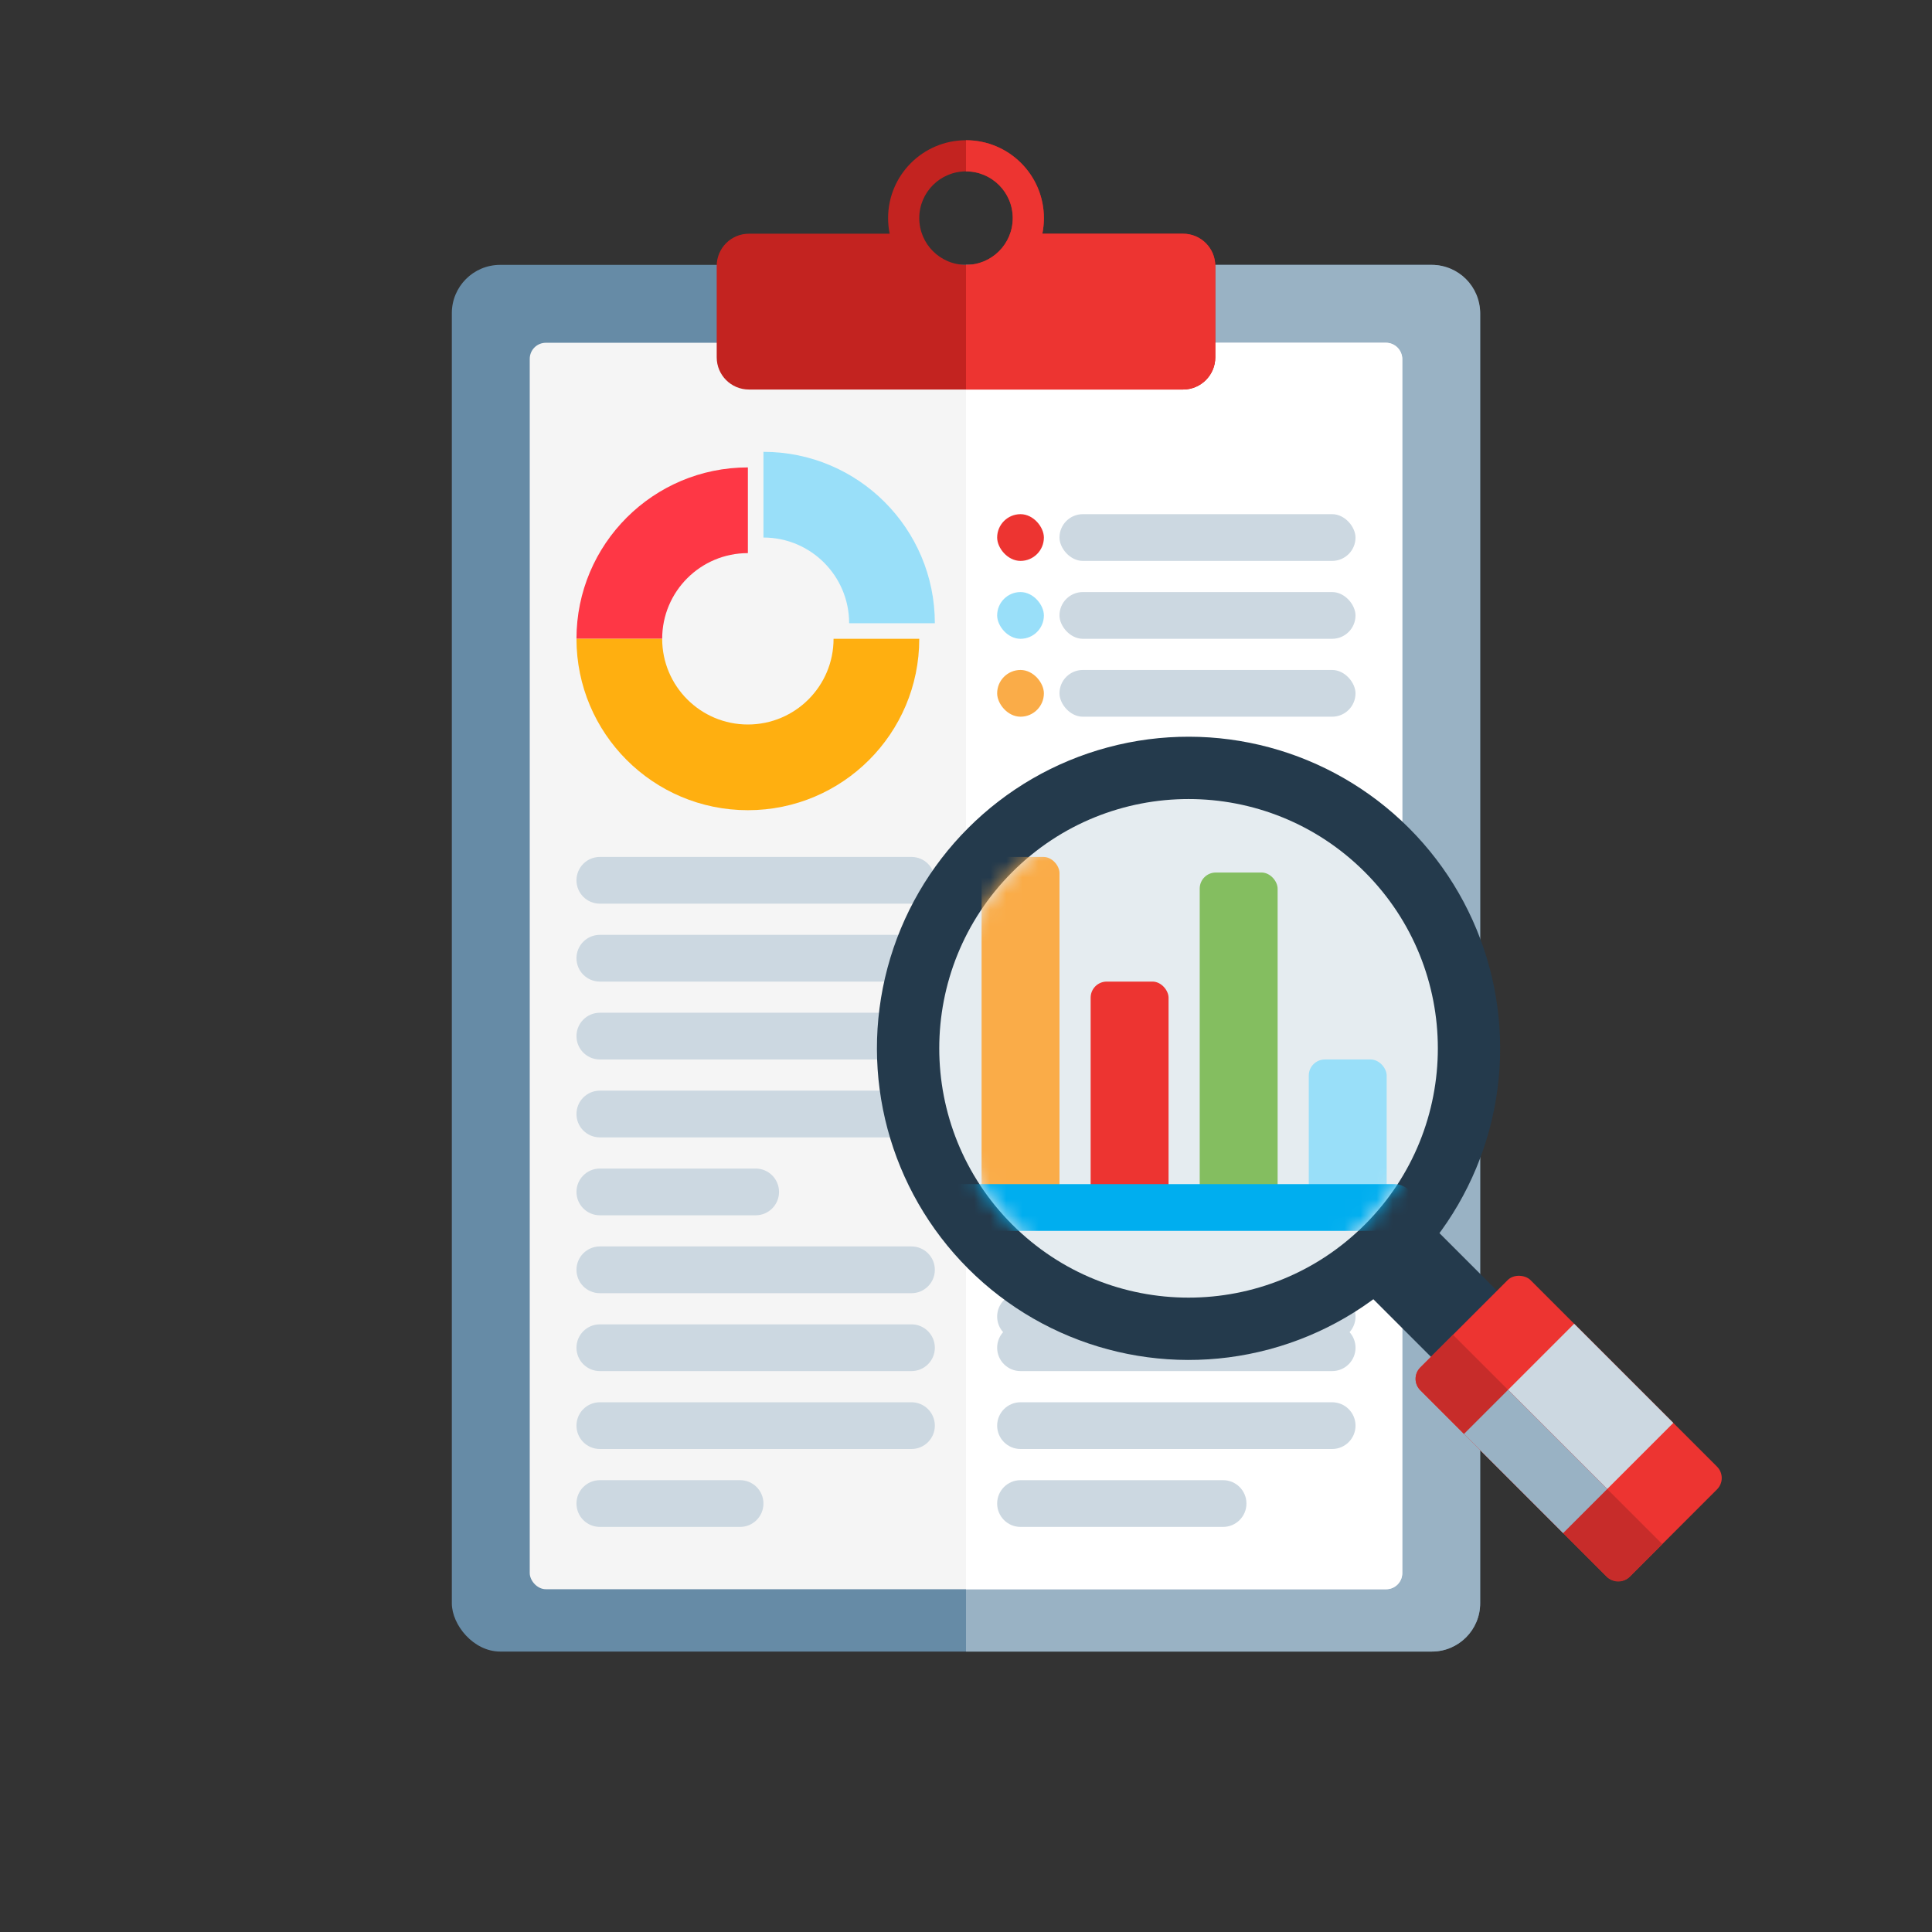 <svg width="120" height="120" viewBox="0 0 120 120" fill="none" xmlns="http://www.w3.org/2000/svg">
<rect x="0" y="0" width="120" height="120" fill="#333333" stroke="none"/>
<rect x="28.064" y="16.452" width="63.871" height="86.129" rx="3" fill="#668BA6"/>
<path d="M60 16.452H88.936C90.592 16.452 91.936 17.795 91.936 19.452V99.581C91.936 101.237 90.592 102.581 88.936 102.581H60V16.452Z" fill="#99B2C4"/>
<rect x="32.903" y="21.29" width="54.194" height="77.419" rx="1" fill="#F5F5F5"/>
<path d="M60 21.29H86.097C86.649 21.29 87.097 21.738 87.097 22.29V97.71C87.097 98.262 86.649 98.71 86.097 98.71H60V21.29Z" fill="white"/>
<path fill-rule="evenodd" clip-rule="evenodd" d="M64.839 13.548C64.839 13.88 64.805 14.203 64.742 14.516H73.484C74.588 14.516 75.484 15.412 75.484 16.516V22.194C75.484 23.298 74.588 24.194 73.484 24.194H46.516C45.411 24.194 44.516 23.298 44.516 22.194V16.516C44.516 15.412 45.411 14.516 46.516 14.516H55.258C55.195 14.203 55.161 13.88 55.161 13.548C55.161 10.876 57.328 8.71 60 8.71C62.672 8.71 64.839 10.876 64.839 13.548ZM60 16.452C61.603 16.452 62.903 15.152 62.903 13.548C62.903 11.945 61.603 10.645 60 10.645C58.397 10.645 57.097 11.945 57.097 13.548C57.097 15.152 58.397 16.452 60 16.452Z" fill="#C32320"/>
<path fill-rule="evenodd" clip-rule="evenodd" d="M64.839 13.548C64.839 13.88 64.805 14.203 64.742 14.516H73.484C74.588 14.516 75.484 15.412 75.484 16.516V22.194C75.484 23.298 74.588 24.194 73.484 24.194H60V16.516L60 16.512L60 16.452C61.603 16.452 62.903 15.152 62.903 13.548C62.903 11.945 61.603 10.645 60 10.645L60 8.71C62.672 8.71 64.839 10.876 64.839 13.548Z" fill="#ED3431"/>
<path d="M35.806 39.677H41.129C41.129 36.738 43.512 34.355 46.452 34.355V29.032C40.573 29.032 35.806 33.798 35.806 39.677Z" fill="#FE3745"/>
<path d="M47.419 28.064V33.387C50.359 33.387 52.742 35.77 52.742 38.71H58.065C58.065 32.83 53.298 28.064 47.419 28.064Z" fill="#99DFF9"/>
<path d="M51.774 39.677C51.774 42.617 49.391 45 46.452 45C43.512 45 41.129 42.617 41.129 39.677H35.806C35.806 45.556 40.573 50.323 46.452 50.323C52.331 50.323 57.097 45.556 57.097 39.677H51.774Z" fill="#FFAF10"/>
<rect x="63.871" y="52.258" width="3.871" height="16.452" rx="1" fill="#FAAC48"/>
<rect x="68.71" y="58.065" width="3.871" height="10.645" rx="1" fill="#ED3431"/>
<rect x="73.548" y="54.194" width="3.871" height="14.516" rx="1" fill="#84BE60"/>
<rect x="78.387" y="61.935" width="3.871" height="6.774" rx="1" fill="#99DFF9"/>
<rect x="61.935" y="67.742" width="22.258" height="1.935" rx="0.968" fill="#00AEEF"/>
<rect x="61.935" y="41.613" width="2.903" height="2.903" rx="1.452" fill="#FAAC48"/>
<rect x="61.935" y="36.774" width="2.903" height="2.903" rx="1.452" fill="#99DFF9"/>
<rect x="61.935" y="31.936" width="2.903" height="2.903" rx="1.452" fill="#ED3431"/>
<rect x="65.806" y="41.613" width="18.387" height="2.903" rx="1.452" fill="#CCD8E1"/>
<rect x="65.806" y="36.774" width="18.387" height="2.903" rx="1.452" fill="#CCD8E1"/>
<rect x="65.806" y="31.936" width="18.387" height="2.903" rx="1.452" fill="#CCD8E1"/>
<path fill-rule="evenodd" clip-rule="evenodd" d="M63.387 72.581C62.586 72.581 61.935 73.231 61.935 74.032C61.935 74.834 62.586 75.484 63.387 75.484H82.742C83.544 75.484 84.194 74.834 84.194 74.032C84.194 73.231 83.544 72.581 82.742 72.581H63.387ZM63.387 76.452C62.586 76.452 61.935 77.102 61.935 77.903C61.935 78.705 62.586 79.355 63.387 79.355H82.742C83.544 79.355 84.194 78.705 84.194 77.903C84.194 77.102 83.544 76.452 82.742 76.452H63.387ZM61.935 81.774C61.935 80.972 62.586 80.323 63.387 80.323H82.742C83.544 80.323 84.194 80.972 84.194 81.774C84.194 82.146 84.054 82.485 83.824 82.742C84.054 82.999 84.194 83.338 84.194 83.71C84.194 84.511 83.544 85.161 82.742 85.161H63.387C62.586 85.161 61.935 84.511 61.935 83.71C61.935 83.338 62.075 82.999 62.305 82.742C62.075 82.485 61.935 82.146 61.935 81.774ZM61.935 88.548C61.935 87.747 62.586 87.097 63.387 87.097H82.742C83.544 87.097 84.194 87.747 84.194 88.548C84.194 89.35 83.544 90 82.742 90H63.387C62.586 90 61.935 89.35 61.935 88.548ZM63.387 91.936C62.586 91.936 61.935 92.585 61.935 93.387C61.935 94.189 62.586 94.839 63.387 94.839H75.968C76.769 94.839 77.419 94.189 77.419 93.387C77.419 92.585 76.769 91.936 75.968 91.936H63.387Z" fill="#CCD8E1"/>
<path fill-rule="evenodd" clip-rule="evenodd" d="M35.806 54.677C35.806 53.876 36.456 53.226 37.258 53.226H56.613C57.414 53.226 58.065 53.876 58.065 54.677C58.065 55.479 57.414 56.129 56.613 56.129H37.258C36.456 56.129 35.806 55.479 35.806 54.677ZM35.806 59.516C35.806 58.714 36.456 58.065 37.258 58.065H56.613C57.414 58.065 58.065 58.714 58.065 59.516C58.065 60.318 57.414 60.968 56.613 60.968H37.258C36.456 60.968 35.806 60.318 35.806 59.516ZM37.258 62.903C36.456 62.903 35.806 63.553 35.806 64.355C35.806 65.157 36.456 65.806 37.258 65.806H56.613C57.414 65.806 58.065 65.157 58.065 64.355C58.065 63.553 57.414 62.903 56.613 62.903H37.258ZM35.806 69.194C35.806 68.392 36.456 67.742 37.258 67.742H56.613C57.414 67.742 58.065 68.392 58.065 69.194C58.065 69.995 57.414 70.645 56.613 70.645H37.258C36.456 70.645 35.806 69.995 35.806 69.194ZM37.258 82.258C36.456 82.258 35.806 82.908 35.806 83.71C35.806 84.511 36.456 85.161 37.258 85.161H56.613C57.414 85.161 58.065 84.511 58.065 83.71C58.065 82.908 57.414 82.258 56.613 82.258H37.258ZM35.806 78.871C35.806 78.069 36.456 77.419 37.258 77.419H56.613C57.414 77.419 58.065 78.069 58.065 78.871C58.065 79.673 57.414 80.323 56.613 80.323H37.258C36.456 80.323 35.806 79.673 35.806 78.871ZM37.258 87.097C36.456 87.097 35.806 87.747 35.806 88.548C35.806 89.35 36.456 90 37.258 90H56.613C57.414 90 58.065 89.35 58.065 88.548C58.065 87.747 57.414 87.097 56.613 87.097H37.258ZM35.806 93.387C35.806 92.585 36.456 91.936 37.258 91.936H45.968C46.769 91.936 47.419 92.585 47.419 93.387C47.419 94.189 46.769 94.839 45.968 94.839H37.258C36.456 94.839 35.806 94.189 35.806 93.387ZM37.258 72.581C36.456 72.581 35.806 73.231 35.806 74.032C35.806 74.834 36.456 75.484 37.258 75.484H46.935C47.737 75.484 48.387 74.834 48.387 74.032C48.387 73.231 47.737 72.581 46.935 72.581H37.258Z" fill="#CCD8E1"/>
<circle cx="73.823" cy="65.114" r="19.355" transform="rotate(-45 73.823 65.114)" fill="#243A4C"/>
<ellipse cx="73.823" cy="65.114" rx="15.484" ry="15.484" transform="rotate(-45 73.823 65.114)" fill="#E5ECF0"/>
<rect x="83.404" y="78.8" width="5.806" height="9.677" transform="rotate(-45 83.404 78.8)" fill="#243A4C"/>
<rect x="87.51" y="85.643" width="9.677" height="18.387" rx="1" transform="rotate(-45 87.51 85.643)" fill="#ED3431"/>
<rect x="90.931" y="89.064" width="9.677" height="8.71" transform="rotate(-45 90.931 89.064)" fill="#CCD8E1"/>
<path d="M88.217 86.35C87.826 85.959 87.826 85.326 88.217 84.936L90.247 82.906L103.248 95.907L101.218 97.937C100.828 98.328 100.195 98.328 99.804 97.937L88.217 86.35Z" fill="#C72C2A"/>
<rect x="90.931" y="89.064" width="3.871" height="8.71" transform="rotate(-45 90.931 89.064)" fill="#99B2C4"/>
<mask id="mask0" mask-type="alpha" maskUnits="userSpaceOnUse" x="58" y="49" width="32" height="32">
<ellipse cx="73.823" cy="65.114" rx="15.484" ry="15.484" transform="rotate(-45 73.823 65.114)" fill="#E5ECF0"/>
</mask>
<g mask="url(#mask0)">
<rect x="60.968" y="53.226" width="4.839" height="22.258" rx="1" fill="#FAAC48"/>
<rect x="67.742" y="60.968" width="4.839" height="14.516" rx="1" fill="#ED3431"/>
<rect x="74.516" y="54.194" width="4.839" height="21.29" rx="1" fill="#84BE60"/>
<rect x="81.29" y="65.806" width="4.839" height="8.71" rx="1" fill="#99DFF9"/>
<rect x="58.065" y="73.548" width="30" height="2.903" rx="1.452" fill="#00AEEF"/>
</g>
</svg>

